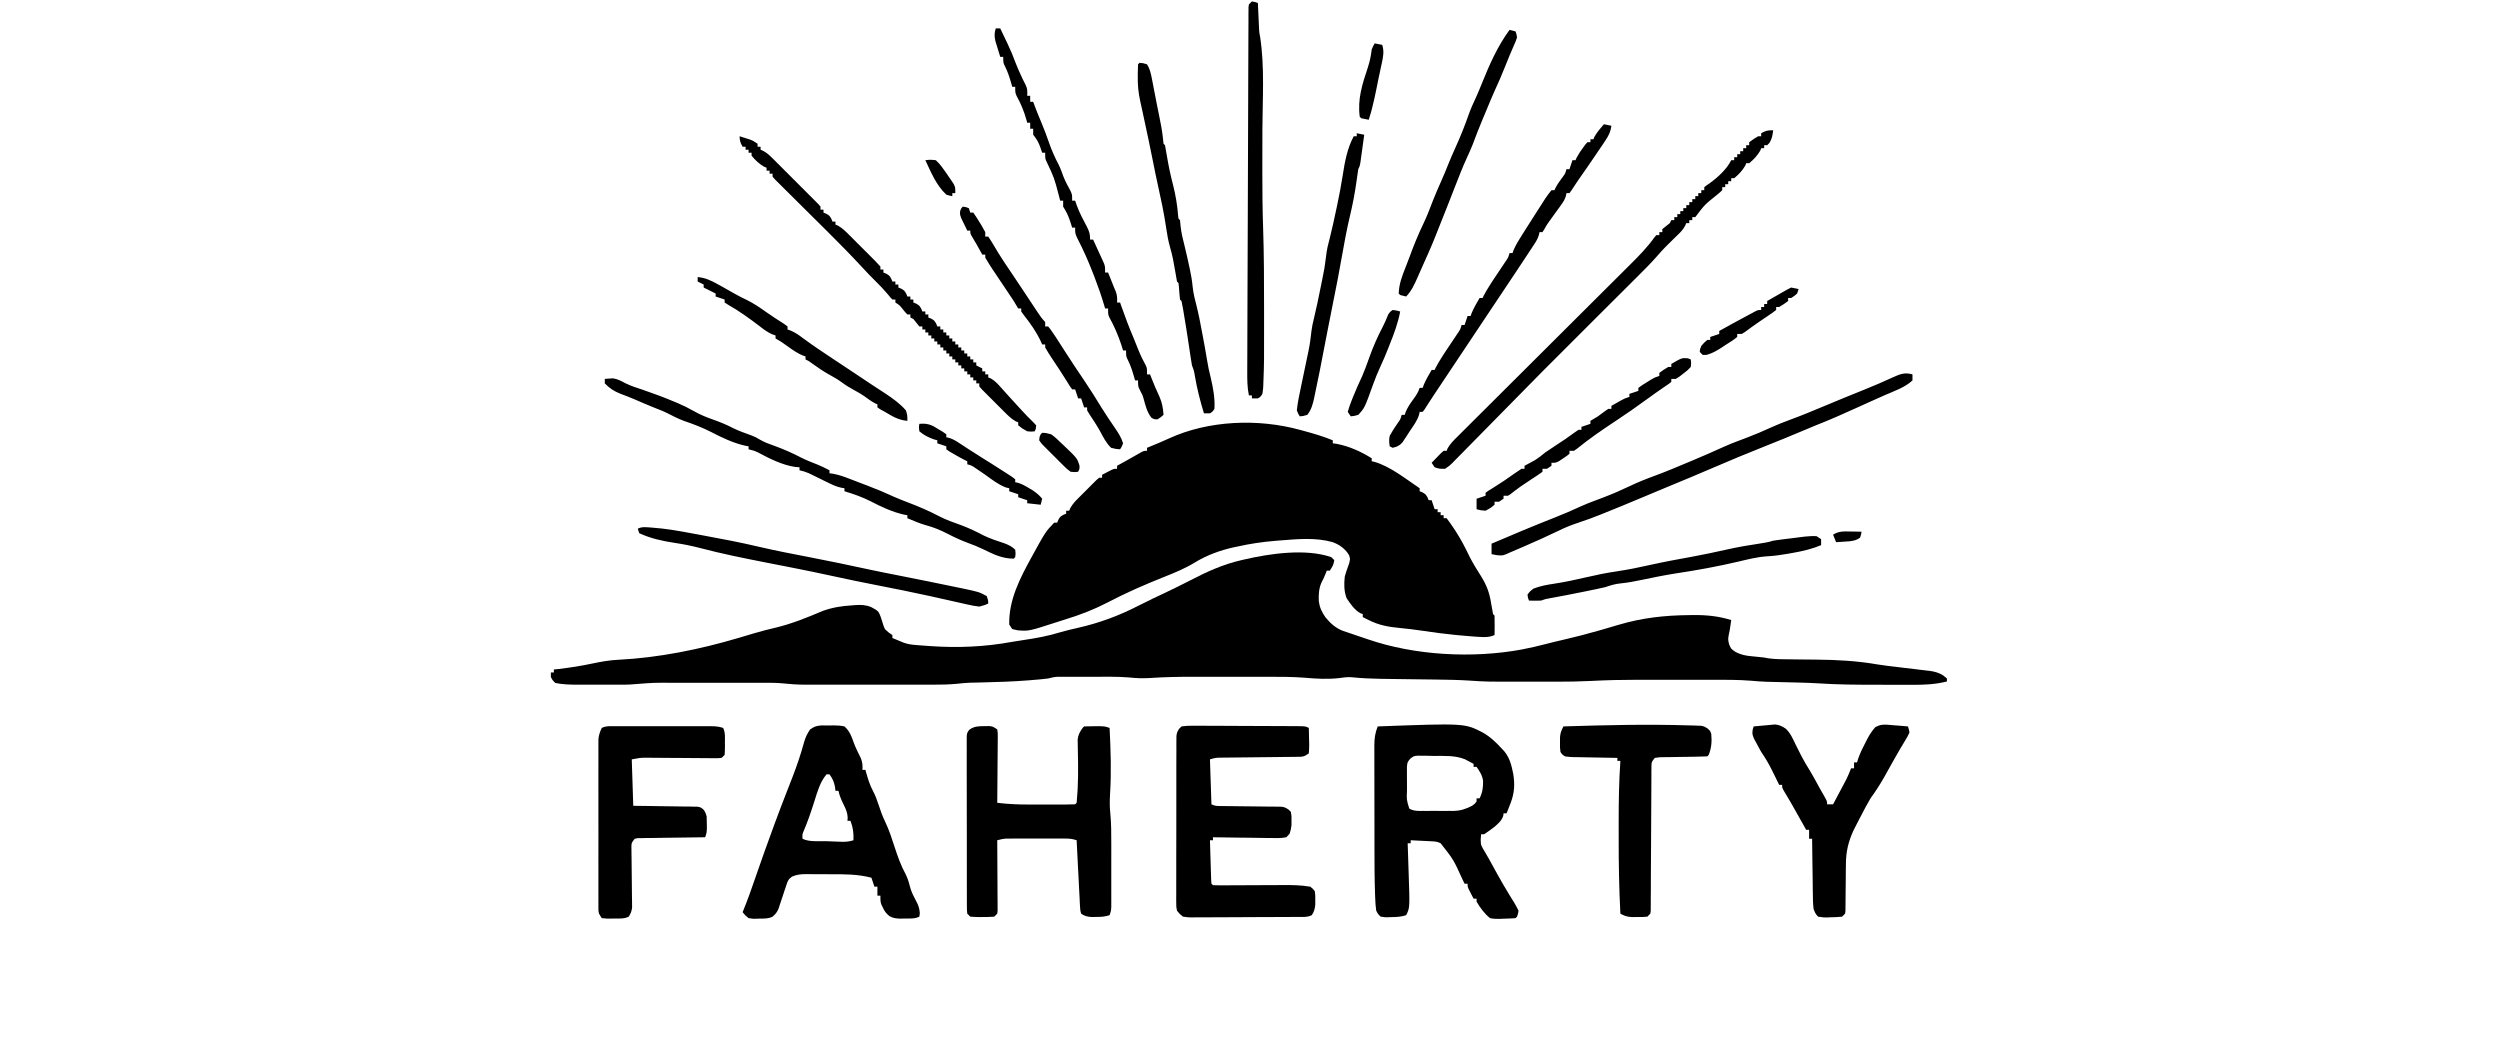 <svg xmlns="http://www.w3.org/2000/svg" xmlns:xlink="http://www.w3.org/1999/xlink" width="1200" zoomAndPan="magnify" viewBox="0 0 900 375" height="500" preserveAspectRatio="xMidYMid meet" version="1.0"><path fill="#000000" d="M 479.262 200.574 L 480.34 201.652 C 480.129 203.277 479.656 204.023 478.723 205.43 L 477.645 205.43 L 477.207 206.543 C 476.566 208.125 476.566 208.125 475.688 209.809 C 474.77 211.977 474.688 214.035 474.762 216.371 C 475.055 218.664 475.809 220.258 477.105 222.145 C 478.895 224.344 480.672 225.984 483.32 227.059 C 484.188 227.363 485.059 227.66 485.934 227.941 L 487.242 228.395 C 488.105 228.695 488.973 228.984 489.844 229.273 C 490.688 229.551 491.527 229.836 492.363 230.125 C 509.344 235.996 530.238 237.082 547.879 233.809 C 550.883 233.211 553.879 232.566 556.836 231.762 C 558.695 231.27 560.562 230.836 562.434 230.402 C 566.863 229.375 571.25 228.262 575.621 227 L 577.039 226.59 C 578.855 226.062 580.668 225.535 582.48 224.992 C 591.109 222.414 599.293 221.512 608.277 221.438 L 609.402 221.422 C 614.227 221.363 618.609 221.781 623.242 223.223 C 622.73 226.871 622.73 226.871 622.332 228.652 C 622.086 230.258 622.086 230.258 622.465 231.918 C 623.152 233.555 623.152 233.555 624.637 234.605 C 626.699 235.75 628.488 236.074 630.789 236.266 L 633.016 236.492 L 635.105 236.707 L 636.473 236.98 C 639.121 237.355 641.742 237.34 644.41 237.359 L 648.066 237.406 C 649.965 237.426 651.867 237.445 653.766 237.461 C 661.273 237.523 668.477 237.91 675.875 239.191 C 678.105 239.555 680.348 239.809 682.59 240.074 L 685.242 240.398 C 686.578 240.559 687.914 240.719 689.25 240.871 C 690.582 241.023 691.91 241.188 693.238 241.355 C 693.836 241.418 693.836 241.418 694.445 241.484 C 696.371 241.734 697.918 242.125 699.551 243.156 L 700.895 244.254 L 700.895 245.332 C 696.574 246.426 692.441 246.562 688.004 246.535 L 685.848 246.535 C 684.344 246.535 682.844 246.531 681.344 246.523 C 679.449 246.512 677.555 246.512 675.66 246.512 C 668.605 246.512 661.57 246.473 654.527 246.004 C 652.195 245.852 649.867 245.781 647.531 245.723 L 646.332 245.691 C 644.738 245.648 643.141 245.613 641.547 245.574 C 640.352 245.547 639.156 245.516 637.961 245.484 L 635.863 245.434 C 634.02 245.375 632.191 245.223 630.355 245.059 C 625.586 244.68 620.824 244.715 616.047 244.723 L 613.039 244.719 C 610.945 244.719 608.852 244.723 606.758 244.723 C 604.105 244.727 601.457 244.727 598.809 244.723 C 596.738 244.719 594.668 244.719 592.598 244.723 C 591.625 244.723 590.648 244.723 589.672 244.719 C 584.047 244.715 578.445 244.844 572.824 245.137 C 568.742 245.348 564.672 245.41 560.582 245.406 C 559.859 245.406 559.137 245.406 558.414 245.406 C 556.922 245.406 555.434 245.406 553.941 245.402 C 552.062 245.402 550.18 245.402 548.301 245.406 C 535.051 245.422 535.051 245.422 528.863 245.004 C 524.934 244.75 521 244.699 517.062 244.641 L 515.977 244.625 C 513 244.586 510.02 244.547 507.043 244.512 C 505.168 244.488 503.293 244.461 501.422 244.438 C 500.027 244.418 498.637 244.398 497.246 244.383 C 493.656 244.332 490.117 244.168 486.543 243.805 C 485.027 243.703 483.617 243.875 482.121 244.113 C 478.039 244.578 473.867 244.359 469.781 243.984 C 465.031 243.613 460.289 243.637 455.527 243.645 L 452.582 243.641 C 450.531 243.641 448.48 243.641 446.434 243.645 C 443.832 243.648 441.234 243.648 438.637 243.645 C 436.609 243.641 434.582 243.641 432.555 243.645 C 431.598 243.645 430.641 243.645 429.684 243.641 C 424.426 243.637 419.203 243.727 413.957 244.086 C 411.312 244.262 408.824 244.141 406.199 243.859 C 401.926 243.535 397.621 243.637 393.34 243.645 C 391.621 243.648 389.906 243.645 388.191 243.641 C 387.098 243.641 386.004 243.641 384.91 243.645 L 383.359 243.641 L 381.918 243.645 L 380.656 243.648 C 379.488 243.715 378.473 243.945 377.344 244.254 C 375.508 244.496 373.66 244.641 371.816 244.793 L 370.125 244.938 C 364.457 245.383 358.785 245.559 353.102 245.688 L 350.992 245.738 L 349.137 245.777 C 347.648 245.852 346.16 245.973 344.68 246.145 C 341.805 246.434 338.965 246.488 336.078 246.48 L 334.445 246.484 C 332.68 246.484 330.914 246.484 329.148 246.484 C 327.91 246.484 326.676 246.484 325.438 246.484 C 322.852 246.484 320.266 246.484 317.68 246.48 C 314.379 246.48 311.074 246.48 307.77 246.484 C 305.219 246.484 302.668 246.484 300.117 246.484 C 298.898 246.484 297.68 246.484 296.461 246.484 C 294.758 246.484 293.051 246.484 291.344 246.48 L 289.84 246.484 C 287.059 246.477 284.348 246.297 281.582 245.996 C 279.52 245.801 277.465 245.797 275.395 245.805 L 274.016 245.801 C 272.531 245.797 271.047 245.797 269.562 245.801 C 268.516 245.801 267.473 245.801 266.43 245.801 C 264.25 245.797 262.074 245.801 259.895 245.801 C 257.113 245.805 254.332 245.805 251.551 245.801 C 249.398 245.797 247.246 245.797 245.094 245.801 C 244.07 245.801 243.043 245.801 242.02 245.801 C 235.297 245.77 235.297 245.77 228.602 246.289 C 226.355 246.523 224.102 246.488 221.848 246.484 L 220.301 246.484 C 219.234 246.484 218.164 246.484 217.094 246.48 C 215.465 246.48 213.836 246.48 212.207 246.484 C 211.164 246.484 210.117 246.484 209.074 246.484 L 207.613 246.488 C 205 246.477 202.496 246.395 199.93 245.871 C 198.887 244.863 198.887 244.863 198.312 243.715 L 198.312 242.098 L 199.391 242.098 L 199.391 241.02 L 200.898 240.859 C 205.137 240.375 209.273 239.715 213.445 238.828 C 216.516 238.184 219.473 237.66 222.613 237.516 C 236.938 236.82 251.984 233.777 265.719 229.695 L 269.094 228.695 C 269.871 228.465 270.652 228.23 271.434 227.996 C 274.016 227.23 276.609 226.57 279.234 225.953 C 285.109 224.547 290.684 222.273 296.238 219.914 C 299.711 218.672 303.074 218.148 306.734 217.934 L 307.984 217.828 C 310.082 217.699 311.727 217.766 313.684 218.578 C 315.328 219.449 315.328 219.449 316.273 220.324 C 316.926 221.566 317.289 222.695 317.688 224.031 C 318.059 225.309 318.059 225.309 318.566 226.461 C 319.93 227.758 319.93 227.758 321.262 228.617 L 321.262 229.695 L 322.441 230.168 C 323.371 230.539 324.301 230.926 325.219 231.328 C 326.723 231.875 327.988 232.066 329.582 232.191 L 331.273 232.332 L 333.059 232.457 L 334.902 232.594 C 344.781 233.289 354.566 232.871 364.324 231.074 C 365.691 230.832 367.051 230.621 368.422 230.422 C 372.988 229.758 377.355 228.953 381.777 227.59 C 383.816 226.996 385.863 226.516 387.934 226.051 C 395.809 224.273 402.84 221.656 410.004 217.969 C 413.27 216.293 416.594 214.742 419.91 213.172 C 422.676 211.855 425.426 210.508 428.148 209.098 C 434.301 205.914 440.137 203.195 446.906 201.652 L 447.973 201.406 C 457.203 199.273 470.059 197.391 479.262 200.574 " fill-opacity="1" fill-rule="nonzero"/><path fill="#000000" d="M 467.938 154.738 L 469.234 155.09 C 472.812 156.066 476.371 157.074 479.801 158.516 L 479.801 159.594 L 481.203 159.785 C 485.676 160.633 489.977 162.57 493.82 164.984 L 493.82 166.062 L 494.734 166.25 C 500.551 167.906 506.082 172.438 511.078 175.77 L 511.078 176.848 L 512.09 177.254 C 513.234 177.926 513.234 177.926 513.91 179.074 L 514.312 180.082 L 515.391 180.082 L 516.469 183.32 L 517.547 183.32 L 517.547 184.398 L 518.629 184.398 L 518.629 185.477 L 519.707 185.477 L 519.707 186.555 L 520.785 186.555 C 521.672 187.715 522.512 188.906 523.312 190.129 L 524.043 191.234 C 525.949 194.176 527.508 197.184 529.02 200.344 C 530.293 202.871 531.773 205.234 533.297 207.621 C 535.195 210.723 536.191 213.367 536.758 216.922 C 536.988 218.309 537.238 219.688 537.5 221.066 L 538.039 221.605 C 538.078 222.785 538.086 223.965 538.074 225.145 L 538.059 227.102 L 538.039 228.617 C 535.621 229.824 532.262 229.223 529.613 229.078 C 528.219 228.973 526.828 228.852 525.434 228.719 L 523.895 228.574 C 519.898 228.188 515.93 227.656 511.961 227.055 C 509.273 226.648 506.578 226.324 503.871 226.07 C 499.875 225.695 496.348 225.078 492.742 223.223 L 491.523 222.617 L 490.586 222.145 L 490.586 221.066 L 489.676 220.73 C 487.465 219.418 486.164 217.395 484.754 215.305 C 483.824 212.703 483.82 210.32 484.113 207.586 C 484.465 206.281 484.895 205.039 485.363 203.77 C 485.781 202.684 485.781 202.684 486.004 201.281 C 485.781 199.879 485.781 199.879 484.586 198.352 C 483.152 196.793 481.805 195.941 479.801 195.184 C 473.684 193.441 467.324 194.055 461.062 194.543 L 459.211 194.688 C 454.48 195.078 449.918 195.75 445.289 196.801 L 444.074 197.047 C 439.148 198.137 434.391 199.902 430.09 202.531 C 426.488 204.727 422.676 206.266 418.766 207.82 C 411.977 210.523 405.344 213.434 398.867 216.82 C 394.012 219.348 389.164 221.242 383.934 222.852 C 382.75 223.219 381.57 223.602 380.395 223.984 C 370.359 227.238 370.359 227.238 366.289 226.898 L 364.402 226.461 L 363.324 224.84 C 363.125 215.934 367.203 208.168 371.348 200.594 C 376.391 191.422 376.391 191.422 379.5 188.172 L 380.578 188.172 L 380.984 187.16 C 381.656 186.016 381.656 186.016 382.805 185.34 L 383.816 184.938 L 383.816 183.859 L 384.895 183.859 L 385.297 182.926 C 386.086 181.496 387.012 180.523 388.164 179.367 L 389.465 178.062 L 390.824 176.715 C 391.5 176.035 391.5 176.035 392.184 175.34 L 393.488 174.043 L 394.68 172.852 L 395.68 171.996 L 396.758 171.996 L 396.758 170.918 C 397.453 170.555 398.148 170.195 398.848 169.84 L 400.023 169.23 C 401.07 168.758 401.07 168.758 402.148 168.758 L 402.148 167.68 C 403.301 167.043 404.453 166.402 405.602 165.766 C 406.527 165.25 407.449 164.73 408.367 164.207 L 409.664 163.469 L 410.859 162.785 C 411.855 162.289 411.855 162.289 412.934 162.289 L 412.934 161.211 C 414.48 160.566 416.031 159.922 417.582 159.281 C 418.684 158.82 419.777 158.336 420.859 157.828 C 435.074 151.301 452.973 150.633 467.938 154.738 M 533.727 263.668 C 536.492 265.238 538.609 267.262 540.734 269.598 C 540.992 269.875 541.25 270.152 541.52 270.434 C 543.543 272.887 544.16 275.574 544.777 278.652 C 545.379 282.465 545.207 285.371 543.863 289 L 543.434 290.09 L 542.793 291.742 L 542.355 292.789 L 541.277 292.789 L 541.176 293.699 C 540.539 295.508 539.469 296.367 538.039 297.641 C 536.809 298.609 535.574 299.473 534.266 300.336 L 533.188 300.336 C 533.043 301.707 532.984 302.762 533.188 304.113 C 533.695 305.254 533.695 305.254 534.387 306.391 L 535.133 307.676 L 535.883 308.965 C 536.305 309.723 536.723 310.48 537.137 311.238 L 538.41 313.547 L 539.098 314.797 C 540.305 316.977 541.543 319.133 542.844 321.262 L 543.605 322.516 C 544.086 323.309 544.578 324.098 545.07 324.883 C 545.652 325.84 546.168 326.836 546.668 327.84 C 546.492 329 546.492 329 546.129 329.996 L 545.59 330.535 C 544.098 330.648 542.633 330.711 541.141 330.738 L 539.891 330.797 C 538.68 330.816 537.609 330.785 536.422 330.535 C 534.336 328.863 532.941 326.891 531.57 324.602 L 531.57 323.523 L 530.492 323.523 C 530.129 322.828 529.77 322.133 529.41 321.434 L 528.805 320.258 C 528.332 319.211 528.332 319.211 528.332 318.133 L 527.254 318.133 L 526.406 316.395 C 523.27 309.465 523.27 309.465 518.629 303.57 C 517.422 302.969 516.66 302.93 515.32 302.863 L 514.004 302.793 L 512.629 302.73 L 511.238 302.66 C 510.105 302.602 508.977 302.547 507.844 302.492 L 507.844 303.57 L 506.762 303.57 L 506.82 305.27 C 506.891 307.367 506.961 309.469 507.023 311.57 C 507.051 312.477 507.082 313.379 507.113 314.285 C 507.543 326.82 507.543 326.82 506.223 329.457 C 504.352 330.082 502.805 330.125 500.832 330.164 L 498.809 330.227 L 497.059 329.996 C 496.16 329.184 496.16 329.184 495.438 327.84 C 495.234 326.352 495.113 324.859 495.074 323.359 L 495.02 321.996 C 494.82 316.383 494.812 310.762 494.809 305.145 L 494.805 301.66 C 494.801 299.246 494.801 296.832 494.801 294.418 C 494.801 291.332 494.793 288.242 494.785 285.152 C 494.777 282.762 494.777 280.371 494.777 277.98 C 494.777 276.84 494.773 275.703 494.77 274.562 C 494.766 272.977 494.766 271.391 494.77 269.801 C 494.766 269.336 494.762 268.871 494.762 268.391 C 494.773 265.879 495.016 263.871 495.977 261.512 C 527.242 260.355 527.242 260.355 533.727 263.668 M 507.66 273.164 C 506.645 274.422 506.645 274.422 506.492 276.109 L 506.496 278.027 L 506.496 280.121 L 506.512 281.207 C 506.527 282.305 506.523 283.398 506.516 284.496 C 506.359 287.922 506.359 287.922 507.344 291.105 C 508.617 291.848 509.723 291.91 511.18 291.934 L 512.301 291.922 L 513.461 291.93 C 514.273 291.93 515.086 291.926 515.898 291.918 C 517.133 291.91 518.363 291.918 519.598 291.93 C 520.391 291.93 521.18 291.926 521.973 291.922 L 523.078 291.934 C 525.773 291.895 527.582 291.281 529.949 290.09 C 530.988 289.328 530.988 289.328 531.57 288.473 L 531.57 287.395 L 532.648 287.395 C 533.734 285.289 533.945 283.41 533.906 281.082 C 533.613 279.066 532.707 277.742 531.57 276.07 L 530.492 276.07 L 530.492 274.992 C 529.84 274.637 529.191 274.289 528.535 273.949 L 527.438 273.359 C 523.816 271.852 519.711 272.16 515.863 272.129 L 513.938 272.078 L 512.086 272.066 L 510.402 272.043 C 508.875 272.195 508.875 272.195 507.66 273.164 M 425.336 261.512 C 426.832 261.301 428.117 261.23 429.613 261.258 L 430.93 261.254 C 432.371 261.254 433.809 261.266 435.246 261.281 C 436.246 261.285 437.246 261.285 438.242 261.285 C 440.336 261.289 442.43 261.301 444.523 261.32 C 447.207 261.34 449.895 261.348 452.582 261.355 C 455.141 261.359 457.699 261.371 460.254 261.383 L 461.742 261.387 C 463.125 261.395 464.508 261.402 465.891 261.414 L 467.137 261.418 C 469.969 261.449 469.969 261.449 471.172 262.051 C 471.215 263.555 471.25 265.059 471.273 266.566 L 471.316 267.863 C 471.328 268.984 471.258 270.102 471.172 271.219 C 469.555 272.297 469.555 272.297 468.168 272.441 L 466.484 272.461 L 464.578 272.484 L 462.512 272.5 L 459.312 272.543 C 457.812 272.559 456.316 272.574 454.82 272.59 C 452.203 272.613 449.59 272.641 446.973 272.676 C 445.578 272.695 444.188 272.707 442.793 272.719 L 440.879 272.742 L 439.195 272.758 C 437.605 272.797 437.605 272.797 435.582 273.375 L 436.121 289.551 C 437.398 290.191 438.188 290.164 439.613 290.176 L 441.133 290.191 L 442.773 290.203 L 446.199 290.25 C 448.004 290.273 449.809 290.293 451.613 290.309 C 453.352 290.324 455.09 290.348 456.828 290.375 L 458.465 290.379 L 459.992 290.406 L 461.332 290.418 C 462.547 290.629 462.547 290.629 463.766 291.359 L 464.703 292.246 C 464.969 293.727 464.969 293.727 464.938 295.418 L 464.938 297.098 C 464.703 298.719 464.703 298.719 464.25 300.152 L 463.086 301.414 C 461.109 301.812 459.152 301.727 457.145 301.68 L 455.375 301.668 C 453.508 301.652 451.641 301.617 449.773 301.582 C 448.508 301.57 447.242 301.559 445.973 301.547 C 442.871 301.516 439.766 301.473 436.66 301.414 L 436.66 302.492 L 435.582 302.492 C 435.645 304.711 435.715 306.93 435.781 309.145 C 435.805 309.898 435.828 310.656 435.852 311.41 C 435.883 312.492 435.914 313.574 435.953 314.66 L 436.012 316.637 L 436.121 318.133 L 436.66 318.672 C 437.578 318.719 438.5 318.73 439.418 318.723 L 441.203 318.719 L 443.148 318.707 L 445.145 318.699 C 447.969 318.691 450.793 318.676 453.621 318.66 C 455.68 318.652 457.738 318.645 459.797 318.637 L 461.719 318.625 C 465.09 318.613 468.387 318.621 471.711 319.211 C 472.641 319.949 472.641 319.949 473.328 320.828 C 473.527 322.324 473.527 322.324 473.5 324.031 L 473.492 325.73 C 473.332 327.266 473.094 328.172 472.25 329.457 C 470.566 330.297 468.777 330.086 466.926 330.09 L 465.598 330.102 C 464.145 330.113 462.688 330.117 461.234 330.125 L 459.73 330.129 C 457.105 330.141 454.48 330.148 451.855 330.156 C 449.145 330.16 446.43 330.18 443.715 330.199 C 441.629 330.215 439.547 330.219 437.461 330.223 C 436.461 330.223 435.461 330.23 434.461 330.238 C 433.059 330.254 431.66 330.254 430.262 330.25 L 429.008 330.27 C 427.848 330.258 427.848 330.258 425.875 329.996 C 424.691 329.066 424.691 329.066 423.719 327.84 C 423.449 326.578 423.449 326.578 423.449 325.156 L 423.434 323.523 L 423.449 321.738 L 423.441 319.852 C 423.434 317.789 423.441 315.727 423.453 313.668 C 423.453 312.234 423.449 310.805 423.449 309.375 C 423.449 306.375 423.453 303.375 423.469 300.379 C 423.48 296.91 423.484 293.445 423.477 289.98 C 423.473 286.645 423.473 283.309 423.48 279.973 C 423.484 278.551 423.484 277.133 423.48 275.715 C 423.48 273.73 423.488 271.75 423.5 269.77 L 423.492 267.984 L 423.508 266.348 L 423.516 264.93 C 423.719 263.668 423.719 263.668 424.422 262.438 Z M 295.766 261.152 C 296.727 261.145 297.688 261.152 298.648 261.172 L 300.113 261.141 C 301.469 261.152 302.684 261.211 304.004 261.512 C 305.84 263.188 306.52 264.934 307.316 267.273 C 308.055 269.258 309.012 271.141 309.945 273.043 C 310.5 274.52 310.582 275.586 310.477 277.148 L 311.555 277.148 L 311.832 278.176 C 312.469 280.43 313.113 282.562 314.219 284.633 C 315.145 286.371 315.773 288.109 316.375 289.988 C 317.043 292.074 317.777 294.023 318.734 295.988 C 320.113 298.898 321.082 301.895 322.07 304.953 C 323.184 308.406 324.344 311.645 326.09 314.836 C 326.914 316.496 327.344 318.227 327.828 320.012 C 328.316 321.508 328.98 322.809 329.723 324.199 C 330.613 325.891 330.969 326.766 331.137 328.715 L 330.969 329.996 C 329.355 330.801 327.711 330.656 325.945 330.668 L 323.797 330.711 C 321.801 330.535 321.801 330.535 320.27 329.852 C 319.062 328.883 318.508 328.188 317.859 326.793 L 317.324 325.699 C 316.949 324.602 316.949 324.602 316.949 322.445 L 315.867 322.445 L 315.867 319.211 L 314.789 319.211 L 313.711 315.977 C 308.777 314.676 303.914 314.715 298.844 314.727 C 297.359 314.727 295.875 314.715 294.391 314.703 C 293.441 314.699 292.492 314.699 291.543 314.699 L 290.207 314.688 C 288.297 314.699 286.953 314.812 285.172 315.551 C 283.992 316.453 283.992 316.453 283.379 317.762 L 282.902 319.211 L 282.363 320.793 L 281.828 322.445 C 281.473 323.527 281.109 324.605 280.746 325.68 L 280.277 327.133 C 279.719 328.426 279.199 329.102 278.121 329.996 C 276.539 330.789 275.098 330.668 273.336 330.703 L 271.316 330.766 L 269.492 330.535 C 268.176 329.445 268.176 329.445 267.336 328.379 L 267.727 327.43 C 269.211 323.789 270.516 320.102 271.785 316.379 C 274.004 309.926 276.297 303.5 278.66 297.102 L 279.074 295.98 C 280.41 292.367 281.777 288.77 283.18 285.184 L 284.594 281.562 L 285.301 279.746 C 286.871 275.676 288.277 271.586 289.41 267.375 C 289.945 265.52 290.52 264.215 291.625 262.605 C 293.258 261.484 293.863 261.305 295.766 261.152 M 297.535 278.766 C 295.199 281.59 294.305 284.887 293.219 288.34 C 292.043 292.035 290.828 295.664 289.301 299.23 C 288.816 300.395 288.816 300.395 288.906 301.953 C 291.371 303.188 294.754 302.738 297.469 302.832 L 299.578 302.914 L 301.609 302.988 L 303.469 303.055 C 304.855 303.035 305.93 302.906 307.242 302.492 C 307.344 299.891 307.109 297.914 306.164 295.484 L 305.082 295.484 L 305.164 294.324 C 305.07 292.523 304.562 291.398 303.77 289.789 C 302.945 288.094 302.227 286.547 301.848 284.699 L 300.77 284.699 L 300.602 283.25 C 300.223 281.418 299.715 280.266 298.613 278.766 Z M 354.426 261.41 L 355.992 261.387 C 357.391 261.512 357.391 261.512 359.008 262.59 C 359.203 263.723 359.203 263.723 359.191 265.137 L 359.191 266.738 L 359.168 268.473 L 359.16 270.246 C 359.152 272.121 359.133 273.996 359.109 275.867 C 359.102 277.137 359.094 278.406 359.086 279.672 C 359.07 282.785 359.043 285.898 359.008 289.012 C 362.613 289.434 366.234 289.637 369.863 289.625 L 371.359 289.625 C 372.391 289.625 373.422 289.625 374.457 289.621 C 376.043 289.617 377.629 289.621 379.215 289.625 C 380.223 289.625 381.227 289.625 382.23 289.625 L 383.676 289.625 C 384.801 289.621 385.926 289.59 387.051 289.551 L 387.59 289.012 C 387.727 287.684 387.82 286.371 387.895 285.035 L 387.965 283.77 C 388.102 281.016 388.133 278.273 388.105 275.516 L 388.086 273.547 C 388.07 272.254 388.047 270.961 388.012 269.668 L 387.988 267.852 L 387.953 266.234 C 388.16 264.48 388.738 263.484 389.746 262.051 L 390.285 261.512 C 391.52 261.457 392.758 261.441 393.992 261.441 L 396.043 261.438 C 397.836 261.512 397.836 261.512 399.453 262.051 C 399.844 269.965 400.129 277.816 399.625 285.734 C 399.484 288.117 399.445 290.391 399.711 292.77 C 400.059 296.352 400.07 299.91 400.062 303.504 L 400.066 305.609 C 400.066 307.062 400.066 308.52 400.062 309.977 C 400.059 311.84 400.062 313.703 400.062 315.57 C 400.066 317.355 400.066 319.141 400.062 320.93 L 400.066 322.957 L 400.062 324.828 L 400.059 326.477 C 399.992 327.84 399.992 327.84 399.453 329.457 C 397.73 330.031 396.441 330.086 394.633 330.098 L 392.934 330.121 C 391.324 329.992 390.527 329.824 389.207 328.918 C 388.887 327.785 388.887 327.785 388.812 326.367 L 388.715 324.766 L 388.641 323.031 C 388.609 322.445 388.578 321.863 388.543 321.258 C 388.441 319.387 388.352 317.512 388.262 315.637 C 388.195 314.371 388.129 313.102 388.059 311.832 C 387.891 308.719 387.734 305.605 387.59 302.492 C 386.062 301.984 385.125 301.887 383.543 301.883 L 382.062 301.879 L 380.465 301.883 L 378.816 301.883 C 377.668 301.883 376.52 301.883 375.371 301.883 C 373.609 301.887 371.852 301.883 370.094 301.879 C 368.977 301.879 367.863 301.883 366.746 301.883 L 365.152 301.879 L 363.664 301.887 L 362.355 301.887 C 361.176 301.953 360.145 302.168 359.008 302.492 L 359.016 303.488 C 359.039 306.902 359.059 310.312 359.066 313.723 C 359.074 314.996 359.082 316.273 359.09 317.547 C 359.102 319.375 359.109 321.203 359.113 323.031 L 359.133 324.766 L 359.133 326.367 L 359.141 327.785 L 359.008 328.918 L 357.93 329.996 C 356.469 330.102 355.078 330.145 353.617 330.129 L 352.41 330.145 C 351.375 330.141 350.336 330.07 349.301 329.996 L 348.223 328.918 C 348.086 327.77 348.086 327.77 348.082 326.32 L 348.07 324.66 L 348.074 322.832 L 348.066 320.91 C 348.062 319.168 348.059 317.426 348.062 315.684 C 348.062 314.234 348.059 312.781 348.059 311.328 C 348.051 307.902 348.051 304.473 348.055 301.047 C 348.059 297.508 348.051 293.973 348.039 290.434 C 348.031 287.398 348.027 284.363 348.027 281.332 C 348.027 279.516 348.027 277.703 348.02 275.891 C 348.012 273.867 348.016 271.848 348.023 269.824 L 348.012 267.996 L 348.023 266.332 L 348.023 264.883 C 348.223 263.668 348.223 263.668 348.945 262.727 C 350.676 261.422 352.332 261.426 354.426 261.41 M 221.586 261.441 L 222.789 261.438 C 224.105 261.438 225.422 261.438 226.738 261.438 L 229.48 261.438 C 231.395 261.438 233.312 261.438 235.227 261.441 C 237.684 261.441 240.145 261.441 242.602 261.438 C 244.488 261.438 246.375 261.438 248.262 261.438 C 249.168 261.438 250.074 261.438 250.98 261.438 C 252.246 261.438 253.512 261.438 254.781 261.441 L 255.918 261.438 C 257.543 261.445 258.773 261.531 260.328 262.051 C 261.18 263.754 260.965 265.574 260.965 267.441 L 260.988 268.648 C 260.988 269.684 260.93 270.723 260.867 271.758 L 259.785 272.836 C 258.574 272.961 258.574 272.961 257.043 272.949 L 255.309 272.941 L 253.426 272.922 L 251.496 272.914 C 249.449 272.902 247.406 272.887 245.363 272.867 C 243.324 272.852 241.289 272.84 239.254 272.832 C 237.984 272.824 236.715 272.812 235.445 272.801 L 233.691 272.789 L 232.156 272.777 C 230.367 272.816 230.367 272.816 227.434 273.375 L 227.973 290.09 L 233.223 290.152 C 234.898 290.176 236.574 290.203 238.25 290.234 C 239.414 290.25 240.582 290.266 241.746 290.277 C 243.422 290.297 245.098 290.324 246.77 290.355 L 248.355 290.363 L 249.828 290.398 L 251.121 290.414 C 252.238 290.629 252.238 290.629 253.164 291.352 C 253.855 292.246 253.855 292.246 254.395 293.867 C 254.445 294.852 254.465 295.844 254.461 296.832 L 254.465 298.398 C 254.395 299.797 254.395 299.797 253.855 301.414 L 252.902 301.426 C 249.629 301.461 246.359 301.504 243.086 301.555 C 241.863 301.574 240.641 301.59 239.422 301.602 C 237.668 301.621 235.914 301.648 234.16 301.68 L 232.496 301.688 L 230.961 301.723 L 229.602 301.738 L 228.512 301.953 C 227.363 303.402 227.363 303.402 227.309 304.672 C 227.316 305.094 227.32 305.516 227.328 305.949 L 227.336 307.398 L 227.363 308.961 L 227.379 310.57 C 227.395 312.848 227.426 315.121 227.453 317.398 C 227.473 319.059 227.488 320.715 227.5 322.375 L 227.527 323.938 L 227.539 325.391 L 227.555 326.668 C 227.414 328.008 227.066 328.859 226.352 329.996 C 224.648 330.848 222.832 330.656 220.961 330.668 L 219.758 330.703 C 218.602 330.711 218.602 330.711 216.648 330.535 C 215.57 328.918 215.57 328.918 215.434 327.723 L 215.43 326.305 L 215.422 324.672 L 215.43 322.887 L 215.422 321 C 215.418 318.941 215.422 316.879 215.426 314.816 L 215.422 310.527 C 215.422 307.527 215.422 304.527 215.43 301.527 C 215.434 298.059 215.434 294.594 215.426 291.129 C 215.422 288.152 215.422 285.176 215.422 282.199 C 215.426 280.422 215.426 278.645 215.422 276.867 C 215.418 274.883 215.422 272.898 215.43 270.918 L 215.422 269.137 L 215.43 267.496 L 215.434 266.074 C 215.586 264.559 215.973 263.414 216.648 262.051 C 218.234 261.254 219.844 261.438 221.586 261.441 M 639.047 260.805 C 640.617 260.984 641.605 261.453 642.895 262.348 C 644.578 263.914 645.441 266.008 646.43 268.051 C 646.898 268.977 647.367 269.906 647.836 270.832 L 648.508 272.172 C 649.457 274.023 650.531 275.781 651.625 277.547 C 652.766 279.434 653.801 281.379 654.848 283.32 C 655.504 284.523 656.18 285.711 656.879 286.891 C 657.754 288.473 657.754 288.473 657.754 289.551 L 659.91 289.551 C 660.789 287.902 661.664 286.25 662.539 284.598 L 663.293 283.184 L 664.02 281.812 L 664.684 280.551 C 665.324 279.262 665.863 277.953 666.383 276.609 L 667.461 276.609 L 667.461 274.453 L 668.539 274.453 L 668.949 273.094 C 669.699 270.988 670.629 269.074 671.672 267.105 L 672.215 266.035 C 673.047 264.453 673.914 263.148 675.09 261.793 C 676.703 260.93 677.352 260.852 679.133 260.879 C 680.062 260.941 680.992 261.02 681.918 261.105 L 683.363 261.215 C 684.535 261.301 685.703 261.406 686.871 261.512 C 687.184 262.5 687.184 262.5 687.414 263.668 C 686.77 265.094 686.77 265.094 685.727 266.801 C 685.328 267.469 684.93 268.137 684.531 268.805 L 683.852 269.941 C 682.992 271.395 682.168 272.863 681.344 274.34 L 680.418 275.996 C 679.812 277.082 679.203 278.172 678.602 279.262 C 677.004 282.105 675.316 284.762 673.391 287.395 C 672.234 289.328 671.199 291.324 670.156 293.328 L 669.168 295.215 C 668.836 295.867 668.5 296.516 668.168 297.168 L 667.25 298.957 C 665.363 303.121 664.527 306.664 664.527 311.238 L 664.504 312.77 C 664.48 314.367 664.469 315.961 664.461 317.559 C 664.449 319.168 664.434 320.781 664.41 322.391 C 664.398 323.387 664.391 324.387 664.387 325.383 L 664.371 326.742 L 664.363 327.941 L 664.223 328.918 L 663.145 329.996 C 661.723 330.145 660.297 330.223 658.867 330.23 C 658.473 330.25 658.078 330.266 657.676 330.285 C 656.527 330.297 656.527 330.297 654.52 329.996 C 653.602 328.992 653.602 328.992 652.898 327.301 C 652.652 325.363 652.637 323.441 652.625 321.492 L 652.594 319.797 C 652.566 318.02 652.547 316.238 652.531 314.457 C 652.512 313.25 652.492 312.039 652.473 310.832 C 652.43 307.871 652.391 304.914 652.359 301.953 L 651.281 301.953 L 651.281 298.719 L 650.203 298.719 L 649.766 297.922 C 648.293 295.254 646.793 292.602 645.285 289.957 L 644.734 288.992 C 643.926 287.582 643.113 286.188 642.254 284.809 C 641.574 283.621 641.574 283.621 641.574 282.543 L 640.496 282.543 L 639.629 280.766 L 638.477 278.43 L 637.906 277.266 C 636.758 274.945 635.484 272.824 634.027 270.68 C 633.41 269.602 632.812 268.512 632.242 267.41 L 631.371 265.773 C 630.789 264.207 630.789 264.207 630.969 262.66 L 631.332 261.512 C 633.902 261.254 636.477 261.047 639.047 260.805 M 608.043 261.141 L 609.648 261.176 L 611.117 261.234 L 612.383 261.277 C 613.535 261.512 613.535 261.512 614.742 262.27 C 615.691 263.129 615.691 263.129 616.059 264.215 C 616.305 267.023 616.145 269.109 615.152 271.758 L 614.613 272.297 C 613.23 272.363 611.855 272.395 610.469 272.41 L 607.91 272.457 C 606.559 272.477 605.207 272.496 603.855 272.512 C 602.555 272.527 601.254 272.551 599.953 272.578 L 598.727 272.582 C 597.465 272.594 597.465 272.594 595.738 272.836 C 594.605 274.277 594.605 274.277 594.523 275.5 L 594.52 276.707 L 594.504 278.098 L 594.508 279.621 L 594.496 281.223 C 594.488 282.375 594.484 283.527 594.48 284.676 C 594.477 286.496 594.465 288.316 594.453 290.137 C 594.422 294.652 594.402 299.172 594.383 303.691 C 594.367 307.508 594.344 311.324 594.316 315.145 C 594.309 316.938 594.305 318.734 594.301 320.531 L 594.277 323.82 L 594.277 325.344 L 594.266 326.73 L 594.262 327.938 L 594.121 328.918 L 593.043 329.996 C 591.363 330.141 591.363 330.141 589.336 330.129 L 587.316 330.141 C 585.594 330.004 584.805 329.723 583.336 328.918 C 582.871 319.93 582.711 310.965 582.727 301.969 C 582.73 299.891 582.727 297.812 582.723 295.738 C 582.723 288.445 582.84 281.191 583.336 273.914 L 582.258 273.914 L 582.258 272.836 L 580.551 272.812 C 578.461 272.781 576.371 272.738 574.285 272.695 C 573.379 272.676 572.477 272.66 571.57 272.648 C 570.27 272.629 568.973 272.602 567.672 272.57 L 566.445 272.562 C 565.301 272.527 565.301 272.527 563.383 272.297 C 562.32 271.57 562.32 271.57 561.766 270.68 C 561.57 269.062 561.57 269.062 561.598 267.207 L 561.605 265.355 C 561.762 263.734 562.086 262.91 562.844 261.512 C 577.91 261.027 592.969 260.672 608.043 261.141 M 638.34 46.891 C 638.141 48.629 637.938 49.895 637.027 51.406 L 636.184 52.281 L 635.105 52.281 L 635.105 53.359 L 634.027 53.359 L 633.688 54.238 C 632.66 56.012 631.305 57.457 629.711 58.754 L 628.633 58.754 L 628.297 59.629 C 627.27 61.406 625.91 62.848 624.32 64.145 L 623.242 64.145 L 623.242 65.223 L 622.164 65.223 L 622.164 66.301 L 621.086 66.301 L 621.086 67.379 L 620.008 67.379 L 620.008 68.461 C 619.234 69.219 619.234 69.219 618.152 70.109 C 613.68 73.684 613.68 73.684 610.301 78.164 L 609.223 78.164 L 609.223 79.246 L 608.141 79.246 L 608.141 80.324 L 607.062 80.324 L 606.625 81.293 C 605.98 82.492 605.336 83.246 604.359 84.191 L 603.391 85.141 L 602.379 86.121 C 600.418 88.023 598.496 89.93 596.723 92.012 C 594.555 94.5 592.246 96.828 589.906 99.152 L 588.562 100.492 C 587.16 101.895 585.754 103.293 584.348 104.691 L 581.508 107.523 C 579.77 109.254 578.035 110.984 576.297 112.715 C 574.688 114.32 573.078 115.926 571.473 117.531 L 569.875 119.133 L 569.016 119.988 C 556.914 132.09 556.914 132.09 555.676 133.324 C 554.059 134.945 552.453 136.582 550.852 138.219 C 547.543 141.598 544.227 144.965 540.902 148.324 C 538.895 150.355 536.891 152.391 534.895 154.434 C 532.961 156.414 531.02 158.387 529.066 160.348 C 528.324 161.098 527.586 161.852 526.852 162.609 C 525.828 163.664 524.789 164.707 523.75 165.746 L 522.84 166.699 C 521.969 167.555 521.969 167.555 520.246 168.758 C 518.207 168.781 518.207 168.781 516.469 168.219 L 515.391 166.602 C 516.086 165.883 516.781 165.16 517.48 164.445 L 518.656 163.23 L 519.707 162.289 L 520.785 162.289 L 521.148 161.391 C 522.078 159.754 523.32 158.535 524.648 157.223 L 525.516 156.355 C 526.48 155.395 527.445 154.434 528.41 153.48 L 530.48 151.414 C 531.965 149.93 533.453 148.449 534.945 146.969 C 537.301 144.625 539.656 142.281 542.008 139.93 C 547.43 134.523 552.859 129.113 558.289 123.711 C 563.258 118.766 568.227 113.816 573.188 108.863 C 575.523 106.531 577.863 104.203 580.203 101.879 C 581.664 100.426 583.125 98.973 584.582 97.516 C 585.254 96.844 585.926 96.176 586.602 95.504 C 589.824 92.312 592.949 89.16 595.59 85.453 L 596.277 84.637 L 597.359 84.637 L 597.359 83.559 L 598.438 83.559 L 598.438 82.48 C 599.324 81.75 600.227 81.031 601.133 80.324 L 601.672 79.246 L 602.75 79.246 L 602.75 78.164 L 603.828 78.164 L 603.828 77.086 L 604.906 77.086 L 604.906 76.008 L 605.984 76.008 L 605.984 74.93 L 607.062 74.93 L 607.062 73.852 L 608.141 73.852 L 608.141 72.773 L 609.223 72.773 L 609.223 71.695 L 610.301 71.695 L 610.301 70.617 L 611.379 70.617 L 611.379 69.539 L 612.457 69.539 L 612.457 68.461 L 613.535 68.461 L 613.535 67.379 C 614.309 66.758 614.309 66.758 615.391 66.031 C 618.363 63.887 621.582 60.992 623.242 57.676 L 624.32 57.676 L 624.32 56.598 L 625.398 56.598 L 625.398 55.516 L 626.477 55.516 L 626.477 54.438 L 627.555 54.438 L 627.555 53.359 L 628.633 53.359 L 628.633 52.281 L 629.711 52.281 L 629.711 51.203 C 631.262 50.059 631.262 50.059 632.949 49.047 L 634.027 49.047 L 634.027 47.969 C 635.691 47.016 636.309 46.891 638.34 46.891 M 688.492 134.785 L 688.492 136.945 C 685.82 139.496 681.68 140.863 678.348 142.336 L 676.84 143.012 C 675.836 143.461 674.832 143.91 673.828 144.355 C 672.297 145.039 670.77 145.734 669.242 146.43 C 666.848 147.52 664.445 148.594 662.035 149.648 L 660.906 150.145 C 658.582 151.156 656.238 152.125 653.875 153.051 C 652.297 153.691 650.723 154.348 649.16 155.02 C 644.586 156.965 639.984 158.832 635.363 160.664 C 629.035 163.176 622.746 165.781 616.496 168.484 C 611.258 170.746 605.992 172.938 600.719 175.109 C 597.117 176.59 593.527 178.094 589.941 179.613 C 585.969 181.293 581.98 182.922 577.977 184.531 L 576.312 185.207 C 573.598 186.297 570.879 187.309 568.094 188.211 C 565.586 189.027 563.148 190.027 560.789 191.207 C 556.977 193.051 553.117 194.781 549.23 196.465 L 547.613 197.164 C 546.223 197.766 544.828 198.367 543.434 198.957 L 542.047 199.582 C 540.734 200.035 540.734 200.035 538.68 199.836 L 536.961 199.496 L 536.961 195.723 C 544.559 192.473 552.168 189.273 559.859 186.25 C 562.965 185.02 566.039 183.703 569.07 182.301 C 570.672 181.578 572.289 180.934 573.934 180.32 L 575.727 179.641 L 577.406 179.004 C 580.551 177.809 583.602 176.477 586.641 175.027 C 589.605 173.621 592.59 172.406 595.676 171.293 C 599.852 169.754 603.941 168.02 608.043 166.301 L 609.133 165.844 C 613.086 164.184 617.012 162.484 620.91 160.695 C 622.484 159.988 624.082 159.355 625.703 158.75 L 627.484 158.074 L 629.172 157.434 C 631.934 156.371 634.648 155.25 637.328 153.996 C 639.641 152.934 641.984 152.008 644.375 151.133 C 648.59 149.586 652.727 147.871 656.863 146.129 C 661.754 144.078 666.664 142.074 671.586 140.094 C 674.867 138.766 678.109 137.379 681.324 135.891 C 683.934 134.699 685.676 133.957 688.492 134.785 M 450.68 0.516 C 451.828 0.715 451.828 0.715 452.84 1.055 L 452.879 1.992 C 452.945 3.41 453.008 4.824 453.074 6.242 L 453.141 7.719 L 453.207 9.164 L 453.266 10.48 C 453.355 11.855 453.355 11.855 453.641 13.27 C 455.309 24.102 454.508 35.605 454.465 46.543 C 454.449 51.316 454.441 56.09 454.438 60.859 L 454.438 62.27 C 454.438 68.918 454.5 75.562 454.727 82.211 C 455.051 91.887 455.059 101.566 455.062 111.246 C 455.062 112.523 455.066 113.797 455.066 115.074 C 455.09 130.461 455.09 130.461 454.824 137.457 L 454.785 138.762 C 454.73 139.93 454.73 139.93 454.457 141.797 C 453.758 142.879 453.758 142.879 452.84 143.414 L 450.68 143.414 L 450.68 142.336 L 449.602 142.336 C 448.98 139.375 448.996 136.508 449.012 133.5 L 449.016 131.789 C 449.02 129.902 449.027 128.016 449.035 126.129 L 449.047 122.066 C 449.055 118.773 449.066 115.48 449.078 112.188 C 449.09 109.512 449.098 106.836 449.105 104.16 C 449.133 96.574 449.16 88.988 449.188 81.406 L 449.195 80.164 L 449.199 78.926 C 449.227 72.285 449.246 65.645 449.266 59.008 C 449.285 52.188 449.309 45.371 449.336 38.559 C 449.352 34.73 449.363 30.902 449.371 27.074 C 449.383 23.477 449.395 19.883 449.414 16.285 C 449.418 14.965 449.422 13.641 449.426 12.316 C 449.43 10.52 449.438 8.719 449.449 6.922 L 449.445 5.316 L 449.461 3.863 L 449.465 2.605 L 449.602 1.594 Z M 577.406 44.73 L 580.102 45.273 C 579.797 47.543 579.035 48.984 577.754 50.871 L 576.633 52.543 L 575.449 54.27 L 574.309 55.969 C 572.219 59.055 570.098 62.121 567.949 65.164 C 567.25 66.18 566.57 67.211 565.914 68.258 L 565.004 69.539 L 563.926 69.539 L 563.742 70.484 C 563.344 71.828 562.797 72.684 561.973 73.816 L 561.117 75.012 L 560.215 76.246 C 559.633 77.051 559.051 77.859 558.469 78.668 L 557.641 79.816 C 556.84 80.938 556.84 80.938 555.965 82.5 L 555.297 83.559 L 554.219 83.559 L 554.035 84.492 C 553.637 85.859 553.066 86.812 552.281 88 L 551.414 89.328 L 550.477 90.738 L 549.52 92.195 C 548.57 93.633 547.621 95.066 546.668 96.5 L 545.879 97.691 C 544.551 99.695 543.215 101.695 541.879 103.691 C 540.934 105.102 539.992 106.512 539.051 107.926 C 517.48 140.281 517.48 140.281 516.41 141.879 C 515.746 142.883 515.09 143.887 514.438 144.898 L 513.57 146.246 L 512.816 147.434 L 512.156 148.27 L 511.078 148.27 L 510.895 149.203 C 510.227 151.492 508.746 153.375 507.438 155.348 L 506.578 156.691 L 505.727 157.98 L 504.957 159.152 C 504.066 160.133 504.066 160.133 502.684 160.84 L 501.371 161.211 L 500.293 160.672 C 500.066 159.211 500.004 158.332 500.293 156.895 C 501.168 155.285 502.145 153.797 503.188 152.289 C 504.141 150.98 504.141 150.98 504.605 149.348 L 505.684 149.348 L 506.105 148.172 C 506.801 146.562 507.648 145.301 508.684 143.887 C 509.754 142.426 510.504 141.363 511.078 139.641 L 512.156 139.641 L 512.559 138.527 C 513.363 136.637 514.348 134.941 515.391 133.168 L 516.469 133.168 L 516.902 132.258 C 517.609 130.891 518.402 129.613 519.234 128.316 L 520.238 126.75 C 521.719 124.473 523.242 122.223 524.773 119.973 C 525.703 118.625 525.703 118.625 526.176 116.992 L 527.254 116.992 L 528.332 113.758 L 529.41 113.758 L 529.816 112.645 C 530.621 110.754 531.605 109.055 532.648 107.285 L 533.727 107.285 L 534.16 106.375 C 534.867 105.008 535.66 103.73 536.488 102.434 L 537.492 100.863 C 538.977 98.586 540.5 96.336 542.031 94.09 C 542.961 92.742 542.961 92.742 543.434 91.109 L 544.512 91.109 L 544.898 90.012 C 545.766 88.008 546.879 86.238 548.051 84.402 L 548.77 83.262 C 549.504 82.102 550.242 80.941 550.98 79.785 L 551.664 78.707 C 556.648 70.852 556.648 70.852 558.531 68.461 L 559.609 68.461 L 559.98 67.617 C 560.789 66.113 561.758 64.797 562.781 63.438 C 563.484 62.465 563.484 62.465 563.926 60.91 L 565.004 60.91 L 566.082 57.676 L 567.16 57.676 L 567.598 56.738 C 568.262 55.477 569.008 54.371 569.855 53.227 L 570.699 52.07 L 571.473 51.203 L 572.551 51.203 L 572.551 50.125 L 573.629 50.125 L 574 49.25 C 574.941 47.543 576.133 46.207 577.406 44.73 M 217.727 136.406 L 219.613 136.27 L 220.676 136.195 C 222.391 136.457 223.637 137.176 225.168 137.977 C 227.164 138.961 229.266 139.617 231.375 140.312 C 235.18 141.613 238.926 143.004 242.633 144.562 L 243.863 145.07 C 245.91 145.938 247.902 146.922 249.836 148.027 C 252.023 149.266 254.215 150.172 256.586 151 C 259.164 151.93 261.648 152.902 264.066 154.199 C 266.16 155.215 268.363 155.965 270.543 156.762 C 272.191 157.434 272.191 157.434 273.496 158.23 C 275.238 159.262 277.066 159.902 278.965 160.57 C 282.27 161.77 285.379 163.156 288.504 164.781 C 290.355 165.711 292.254 166.461 294.191 167.207 C 295.719 167.816 297.156 168.535 298.613 169.301 L 298.613 170.379 L 299.977 170.555 C 302.059 170.957 303.957 171.633 305.926 172.398 L 307.07 172.836 C 307.84 173.133 308.605 173.43 309.375 173.727 C 310.379 174.113 311.383 174.492 312.391 174.871 C 315.609 176.086 318.781 177.418 321.902 178.871 C 323.555 179.605 325.23 180.254 326.922 180.895 C 330.836 182.375 334.648 184.027 338.348 185.98 C 340.805 187.238 343.406 188.117 345.996 189.059 C 348.828 190.109 351.469 191.387 354.145 192.785 C 356.586 193.953 359.121 194.785 361.688 195.629 C 363.219 196.223 364.289 196.758 365.48 197.879 C 365.648 199.293 365.648 199.293 365.48 200.574 L 364.941 201.113 C 360.82 201.113 357.684 199.562 354.066 197.785 C 352.234 196.895 350.375 196.152 348.461 195.453 C 345.918 194.508 343.516 193.398 341.113 192.148 C 338.547 190.836 336.121 189.82 333.34 189.082 C 331.043 188.426 328.855 187.477 326.652 186.555 L 326.652 185.477 L 325.512 185.281 C 321.367 184.363 317.43 182.535 313.68 180.59 C 310.559 178.977 307.363 177.859 304.004 176.848 L 304.004 175.77 L 302.824 175.574 C 301.281 175.227 300.062 174.715 298.645 174.016 L 297.152 173.293 L 295.613 172.535 C 294.602 172.039 293.59 171.543 292.578 171.051 L 291.227 170.387 C 290.094 169.887 289.035 169.555 287.828 169.301 L 287.828 168.219 L 286.379 168.121 C 281.602 167.434 277.016 165.086 272.793 162.836 C 271.695 162.309 270.684 162 269.492 161.75 L 269.492 160.672 L 268.344 160.473 C 264.02 159.52 259.961 157.566 256.047 155.547 C 252.914 153.938 249.77 152.734 246.441 151.602 C 244.387 150.855 242.496 149.918 240.559 148.906 C 238.879 148.059 237.148 147.383 235.395 146.703 C 232.969 145.742 230.582 144.691 228.191 143.652 C 226.602 142.98 225.004 142.363 223.387 141.766 C 221.074 140.848 219.465 139.809 217.727 138.023 Z M 266.258 49.047 C 267.035 49.289 267.809 49.539 268.582 49.789 L 269.891 50.203 C 271.109 50.664 271.109 50.664 272.73 51.742 L 272.73 52.82 L 273.809 52.82 L 273.809 53.898 L 274.758 54.32 C 276.066 55.035 276.938 55.812 277.992 56.867 L 279.168 58.031 L 280.422 59.293 L 281.719 60.586 C 282.621 61.488 283.523 62.391 284.422 63.293 C 285.805 64.684 287.191 66.066 288.582 67.449 L 291.207 70.078 L 292.473 71.336 L 293.629 72.504 L 294.656 73.531 L 295.379 74.391 L 295.379 75.469 L 296.457 75.469 L 296.457 76.547 L 297.469 76.953 C 298.613 77.625 298.613 77.625 299.285 78.773 L 299.691 79.785 L 300.77 79.785 L 300.77 80.863 L 301.645 81.207 C 303.426 82.227 304.77 83.629 306.203 85.074 L 307.137 86.004 C 307.785 86.652 308.434 87.301 309.078 87.953 C 310.07 88.949 311.07 89.941 312.07 90.934 L 313.957 92.828 L 314.863 93.73 C 315.582 94.453 316.266 95.203 316.949 95.961 L 316.949 97.039 L 318.027 97.039 L 318.027 98.117 L 319.035 98.523 C 320.184 99.195 320.184 99.195 320.855 100.344 L 321.262 101.352 L 322.34 101.352 L 322.34 102.434 L 323.418 102.434 L 323.418 103.512 L 324.43 103.914 C 325.574 104.59 325.574 104.59 326.25 105.734 L 326.652 106.746 L 327.734 106.746 L 327.734 107.824 L 328.812 107.824 L 328.812 108.902 L 329.82 109.309 C 330.969 109.98 330.969 109.98 331.641 111.129 L 332.047 112.137 L 333.125 112.137 L 333.125 113.219 L 334.203 113.219 L 334.203 114.297 L 335.215 114.699 C 336.359 115.375 336.359 115.375 337.035 116.52 L 337.438 117.531 L 338.516 117.531 L 338.516 118.609 L 339.598 118.609 L 339.598 119.688 L 340.676 119.688 L 340.676 120.766 L 341.754 120.766 L 341.754 121.844 L 342.832 121.844 L 342.832 122.922 L 343.91 122.922 L 343.91 124.004 L 344.988 124.004 L 344.988 125.082 L 346.066 125.082 L 346.066 126.16 L 347.145 126.16 L 347.145 127.238 L 348.223 127.238 L 348.223 128.316 L 349.301 128.316 L 349.301 129.395 L 350.383 129.395 L 350.383 130.473 L 351.461 130.473 L 351.461 131.551 L 353.617 132.629 L 353.617 133.707 L 354.695 133.707 L 354.695 134.785 L 355.773 134.785 L 355.773 135.867 L 356.684 136.227 C 358.332 137.176 359.359 138.387 360.625 139.809 L 362.199 141.559 L 363.02 142.477 C 364.434 144.051 365.867 145.602 367.301 147.156 L 368.098 148.023 C 369.324 149.355 370.566 150.648 371.879 151.898 L 373.031 153.121 C 372.93 154.367 372.93 154.367 372.492 155.277 C 371.344 155.414 371.344 155.414 369.793 155.277 C 368.008 154.266 368.008 154.266 366.559 153.121 L 366.559 152.043 L 365.656 151.672 C 364.039 150.762 362.91 149.613 361.598 148.301 L 360.809 147.516 C 360.262 146.969 359.715 146.422 359.172 145.875 C 358.332 145.031 357.492 144.195 356.648 143.359 C 356.117 142.828 355.586 142.297 355.059 141.766 L 353.594 140.297 L 352.539 139.102 L 352.539 138.023 L 351.461 138.023 L 351.461 136.945 L 350.383 136.945 L 350.383 135.867 L 349.301 135.867 L 349.301 134.785 L 348.223 134.785 L 348.223 133.707 L 347.145 133.707 L 347.145 132.629 L 346.066 132.629 L 346.066 131.551 L 344.988 131.551 L 344.988 130.473 L 343.91 130.473 L 343.91 129.395 L 342.832 129.395 L 342.832 128.316 L 341.754 128.316 L 341.754 127.238 L 340.676 127.238 L 340.676 126.16 L 339.598 126.16 L 339.598 125.082 L 338.516 125.082 L 338.516 124.004 L 337.438 124.004 L 337.438 122.922 L 336.359 122.922 L 336.359 121.844 L 335.281 121.844 L 335.281 120.766 L 334.203 120.766 L 334.203 119.688 L 333.125 119.688 L 333.125 118.609 L 332.047 118.609 L 332.047 117.531 L 330.969 117.531 C 330.238 116.641 329.52 115.742 328.812 114.836 L 327.734 114.297 L 327.734 113.219 L 326.652 113.219 C 325.879 112.41 325.879 112.41 325.035 111.363 C 323.879 109.898 323.879 109.898 322.34 108.902 L 322.34 107.824 L 321.262 107.824 C 320.543 107.094 320.543 107.094 319.746 106.105 C 318.352 104.426 316.895 102.879 315.328 101.352 C 313.582 99.629 311.879 97.859 310.219 96.051 C 306.242 91.742 302.133 87.578 297.973 83.445 L 297.098 82.574 C 294.391 79.879 291.68 77.191 288.965 74.504 C 287.465 73.016 285.969 71.527 284.469 70.035 C 283.902 69.473 283.336 68.91 282.77 68.352 C 281.984 67.574 281.199 66.797 280.418 66.016 L 279.07 64.68 L 278.121 63.605 L 278.121 62.527 L 277.043 62.527 L 277.043 61.449 L 275.965 61.449 L 275.965 60.371 L 275.09 60.035 C 273.312 59.004 271.871 57.648 270.57 56.055 L 270.57 54.977 L 269.492 54.977 L 269.492 53.898 L 268.414 53.898 L 268.414 52.82 L 267.336 52.82 C 266.551 51.395 266.258 50.723 266.258 49.047 M 358.469 10.219 L 360.086 10.219 C 360.773 11.656 361.461 13.094 362.145 14.535 L 362.727 15.75 C 363.812 18.039 364.785 20.336 365.652 22.719 C 366.172 24.109 366.777 25.453 367.402 26.801 L 368.078 28.277 C 368.477 29.125 368.895 29.969 369.332 30.797 C 369.922 32.07 369.871 33.102 369.793 34.488 L 370.871 34.488 L 370.871 36.645 L 371.949 36.645 L 372.59 38.395 C 373.297 40.285 374.062 42.137 374.848 43.992 C 375.863 46.391 376.762 48.809 377.613 51.27 C 378.566 53.988 379.711 56.621 381.055 59.168 C 381.773 60.602 382.301 62.055 382.832 63.562 C 383.555 65.395 384.504 67.109 385.438 68.84 C 385.973 70.078 385.973 70.078 385.973 72.234 L 387.051 72.234 L 387.625 73.918 C 388.59 76.535 389.871 78.988 391.184 81.441 C 392.117 83.242 392.441 84.168 392.441 86.254 L 393.52 86.254 C 394.246 87.824 394.965 89.398 395.68 90.973 L 396.301 92.32 L 396.891 93.629 L 397.438 94.824 C 397.836 95.961 397.836 95.961 397.836 98.117 L 398.914 98.117 L 401.07 103.512 L 401.676 104.941 C 402.199 106.344 402.234 107.422 402.148 108.902 L 403.227 108.902 L 403.723 110.328 C 405.039 114.07 406.426 117.754 407.98 121.406 C 408.582 122.848 409.168 124.297 409.73 125.754 C 410.539 127.805 411.473 129.738 412.539 131.664 C 412.934 132.629 412.934 132.629 412.934 134.785 L 414.012 134.785 L 414.41 135.797 C 415.328 138.121 416.273 140.414 417.348 142.672 C 418.367 144.914 418.688 146.898 418.867 149.348 C 417.922 150.191 417.922 150.191 416.707 150.965 C 415.598 150.965 415.598 150.965 414.551 150.426 C 412.938 148.422 412.41 146.082 411.727 143.648 C 411.316 142.219 411.316 142.219 410.406 140.516 C 409.699 139.102 409.699 139.102 409.699 136.945 L 408.621 136.945 L 408.324 135.879 C 407.703 133.727 407.098 131.742 406.094 129.73 C 405.383 128.316 405.383 128.316 405.383 126.16 L 404.305 126.16 L 403.664 124.102 C 402.539 120.707 401.109 117.383 399.371 114.254 C 398.914 113.219 398.914 113.219 398.914 111.059 L 397.836 111.059 L 397.555 110.078 C 396.559 106.668 395.402 103.352 394.129 100.039 L 393.551 98.539 C 391.895 94.254 390.086 90.09 387.961 86.02 C 387.051 84.098 387.051 84.098 387.051 81.941 L 385.973 81.941 C 385.875 81.621 385.773 81.301 385.676 80.973 C 385.059 79.043 384.492 77.316 383.445 75.57 L 382.734 74.391 L 382.734 72.234 L 381.656 72.234 L 381.164 70.301 C 379.52 64.031 379.52 64.031 376.762 58.184 C 376.266 57.137 376.266 57.137 376.266 54.977 L 375.188 54.977 L 374.48 52.957 C 373.973 51.582 373.543 50.629 372.66 49.449 L 371.949 48.508 L 371.949 46.352 L 370.871 46.352 L 370.871 44.191 L 369.793 44.191 L 369.535 43.203 C 368.676 40.117 367.562 37.414 366.012 34.609 C 365.48 33.406 365.48 33.406 365.48 31.25 L 364.402 31.25 L 364.105 30.184 C 363.484 28.031 362.879 26.047 361.875 24.039 C 361.164 22.621 361.164 22.621 361.164 20.465 L 360.086 20.465 C 359.711 19.266 359.34 18.062 358.977 16.859 L 358.352 14.832 C 357.949 12.996 357.93 11.992 358.469 10.219 M 410.238 22.621 C 411.551 22.723 411.551 22.723 412.934 23.164 C 413.941 24.758 414.297 26.355 414.652 28.195 L 414.984 29.891 L 415.328 31.688 L 416.043 35.355 L 416.387 37.148 C 416.656 38.543 416.938 39.93 417.227 41.316 C 417.809 44.137 418.367 46.922 418.664 49.789 L 418.867 51.742 L 419.406 52.281 C 419.672 53.684 419.918 55.086 420.145 56.496 C 420.715 59.863 421.406 63.156 422.27 66.465 C 423.219 70.176 423.832 73.84 424.125 77.66 L 424.258 78.703 L 424.797 79.246 L 425 81.301 C 425.258 83.824 425.832 86.184 426.473 88.637 C 427.066 91.012 427.59 93.398 428.102 95.793 L 428.379 97.074 C 428.809 99.098 429.156 101.086 429.344 103.148 C 429.594 105.648 430.207 108.004 430.84 110.43 C 431.562 113.312 432.102 116.23 432.652 119.148 L 432.992 120.922 C 433.543 123.812 434.059 126.711 434.535 129.617 C 434.891 131.801 435.324 133.926 435.887 136.066 C 436.738 139.691 437.43 143.457 437.199 147.191 C 436.531 148.215 436.531 148.215 435.582 148.809 L 433.426 148.809 C 432.059 144.367 430.953 139.984 430.164 135.41 C 429.832 133.422 429.832 133.422 429.113 131.551 C 428.938 130.605 428.781 129.656 428.645 128.703 L 428.379 126.934 L 428.102 125.047 C 427.449 120.727 426.793 116.41 426.043 112.105 L 425.852 110.961 C 425.695 110.09 425.52 109.227 425.336 108.363 L 424.797 107.824 C 424.621 106.293 424.52 104.762 424.41 103.223 L 424.258 101.895 L 423.719 101.352 C 423.453 99.941 423.207 98.527 422.977 97.105 C 422.531 94.457 422.066 91.867 421.293 89.289 C 420.547 86.727 420.129 84.172 419.742 81.535 C 419 76.523 417.945 71.609 416.844 66.664 C 416.234 63.91 415.664 61.148 415.125 58.383 C 414.113 53.246 413.02 48.133 411.914 43.016 C 411.652 41.809 411.391 40.598 411.133 39.391 C 410.91 38.34 410.68 37.293 410.445 36.246 C 409.797 33.273 409.547 30.48 409.598 27.441 L 409.598 26.207 C 409.605 25.191 409.648 24.176 409.699 23.164 Z M 234.391 189.914 C 239.613 190.25 244.707 191.184 249.844 192.148 L 252.562 192.648 C 259.617 193.941 266.66 195.277 273.641 196.934 C 279.414 198.277 285.223 199.398 291.043 200.512 C 298.484 201.941 305.891 203.5 313.297 205.105 C 316.484 205.793 319.68 206.418 322.879 207.047 C 330.102 208.465 337.312 209.926 344.516 211.43 L 346.445 211.824 C 352.457 213.094 352.457 213.094 355.234 214.598 C 355.738 216.047 355.738 216.047 355.773 217.293 C 354.434 217.879 354.434 217.879 352.539 218.371 C 351.051 218.199 349.578 217.938 348.121 217.586 L 346.812 217.293 C 345.875 217.086 344.938 216.871 344 216.656 C 341.465 216.07 338.922 215.512 336.383 214.949 L 334.777 214.59 C 328.418 213.176 322.027 211.922 315.641 210.664 C 310.316 209.617 305.008 208.539 299.711 207.371 C 294.949 206.324 290.172 205.348 285.387 204.402 L 283.332 203.996 C 280.551 203.449 277.77 202.902 274.984 202.359 C 267.324 200.859 259.703 199.305 252.152 197.32 C 249.059 196.512 245.93 195.879 242.766 195.418 C 238.426 194.758 234.129 193.812 230.129 191.949 L 229.59 190.328 C 231.207 189.52 232.59 189.809 234.391 189.914 M 488.43 47.969 L 491.125 48.508 C 490.871 50.371 490.609 52.238 490.352 54.102 L 490.129 55.711 L 489.914 57.25 L 489.719 58.668 C 489.508 59.832 489.508 59.832 488.969 60.91 C 488.73 62.48 488.508 64.055 488.293 65.629 C 487.734 69.574 486.992 73.48 486.07 77.355 C 484.828 82.578 483.855 87.824 482.934 93.113 C 482.051 98.18 481.074 103.227 480.043 108.266 C 479.301 111.895 478.586 115.531 477.887 119.172 C 474.953 134.434 474.953 134.434 473.465 141.492 L 473.16 142.988 C 472.648 145.363 472.164 147.391 470.633 149.348 C 469.184 149.785 469.184 149.785 467.938 149.887 C 467.363 149.043 467.363 149.043 466.859 147.73 C 467.164 144.832 467.773 142 468.375 139.156 L 468.953 136.383 C 469.254 134.945 469.555 133.508 469.859 132.066 C 470.152 130.668 470.445 129.266 470.734 127.863 L 471.008 126.582 C 471.52 124.117 471.867 121.684 472.121 119.184 C 472.297 117.68 472.625 116.242 472.988 114.777 C 473.938 110.812 474.754 106.832 475.555 102.836 L 475.984 100.719 C 476.828 96.562 476.828 96.562 477.371 92.363 C 477.602 89.934 478.203 87.641 478.82 85.285 C 479.59 82.281 480.23 79.246 480.879 76.211 L 481.309 74.211 C 482.09 70.527 482.801 66.852 483.375 63.133 C 484.113 58.344 485.016 53.34 487.352 49.047 L 488.43 49.047 Z M 543.434 10.758 L 545.59 11.297 C 545.93 12.199 545.93 12.199 546.129 13.457 C 545.707 14.797 545.707 14.797 545.016 16.32 C 543.898 18.859 542.828 21.422 541.816 24.004 C 540.676 26.875 539.457 29.707 538.156 32.508 C 537.215 34.578 536.348 36.68 535.48 38.785 C 534.809 40.398 534.137 42.012 533.457 43.621 C 532.297 46.395 531.219 49.195 530.172 52.016 C 529.543 53.578 528.871 55.09 528.164 56.617 C 526.562 60.109 525.172 63.668 523.785 67.246 L 522.996 69.262 L 521.465 73.184 C 520.391 75.938 519.293 78.684 518.188 81.43 C 517.797 82.402 517.41 83.379 517.027 84.355 C 515.359 88.629 513.465 92.801 511.586 96.984 C 511.145 97.977 510.707 98.969 510.273 99.969 C 509.164 102.504 508.137 104.695 506.223 106.746 C 505.5 106.582 504.781 106.402 504.066 106.207 L 503.527 105.668 C 503.66 102.25 504.711 99.449 505.98 96.293 C 506.52 94.957 507.035 93.613 507.527 92.258 C 508.98 88.258 510.566 84.391 512.406 80.555 C 513.672 77.898 514.73 75.199 515.762 72.445 C 516.727 69.953 517.809 67.52 518.891 65.074 C 519.727 63.184 520.539 61.289 521.289 59.359 C 522.109 57.258 523.023 55.203 523.953 53.145 C 525.758 49.152 527.371 45.18 528.801 41.039 C 529.543 38.977 530.438 37.02 531.367 35.039 C 532.098 33.43 532.766 31.805 533.422 30.168 C 536.145 23.391 539.094 16.676 543.434 10.758 M 346.605 74.391 C 347.684 74.527 347.684 74.527 348.762 74.93 L 349.301 76.547 L 350.383 76.547 C 351.168 77.652 351.906 78.789 352.605 79.953 L 353.215 80.926 C 353.738 81.785 354.219 82.672 354.695 83.559 L 354.695 85.176 L 355.773 85.176 C 356.465 86.184 357.109 87.223 357.727 88.277 C 358.117 88.926 358.508 89.578 358.898 90.227 L 359.5 91.227 C 361.051 93.758 362.742 96.199 364.402 98.656 C 365.051 99.633 365.703 100.605 366.352 101.582 L 367.707 103.613 C 368.906 105.414 370.105 107.215 371.297 109.02 L 372.039 110.141 C 372.512 110.852 372.98 111.562 373.449 112.273 C 374.32 113.59 375.145 114.793 376.266 115.914 L 376.266 117.531 L 377.344 117.531 C 378.141 118.5 378.141 118.5 379.062 119.855 L 380.082 121.355 C 381.383 123.328 382.66 125.316 383.914 127.32 C 385.98 130.562 388.137 133.742 390.289 136.926 C 392.5 140.219 394.613 143.559 396.672 146.949 C 398.184 149.395 399.805 151.77 401.434 154.141 C 402.625 155.895 403.699 157.551 404.305 159.594 C 403.836 160.84 403.836 160.84 403.227 161.75 C 401.746 161.648 401.746 161.648 399.992 161.211 C 398.176 159.449 397.102 157.246 395.914 155.035 C 394.738 152.949 393.414 150.961 392.094 148.961 L 391.363 147.73 L 391.363 146.652 L 390.285 146.652 L 389.207 143.414 L 388.129 143.414 L 387.051 140.18 L 385.973 140.18 C 385.191 139.109 385.191 139.109 384.285 137.617 C 382.535 134.785 380.715 132.012 378.852 129.246 C 377.949 127.875 377.062 126.516 376.266 125.082 L 376.266 124.004 L 375.188 124.004 L 374.766 123.051 C 373.098 119.48 371.031 116.543 368.605 113.469 L 367.637 112.137 L 367.637 111.059 L 366.559 111.059 C 365.992 110.18 365.453 109.277 364.941 108.363 C 364.285 107.359 363.621 106.359 362.953 105.363 L 361.809 103.656 L 360.625 101.895 C 359.852 100.734 359.074 99.578 358.301 98.422 L 357.262 96.871 C 356.367 95.508 355.488 94.152 354.695 92.727 L 354.695 91.648 L 353.617 91.648 L 353.082 90.68 C 352.066 88.836 351.051 87.004 349.941 85.211 C 349.301 84.098 349.301 84.098 349.301 83.02 L 348.223 83.02 C 347.758 82.078 347.297 81.137 346.844 80.188 L 346.066 78.594 C 345.527 77.086 345.527 77.086 345.684 75.848 C 346.066 74.93 346.066 74.93 346.605 74.391 M 653.98 193.027 L 655.598 194.105 L 655.598 196.262 C 652.262 197.633 649.031 198.41 645.484 199.023 L 643.879 199.312 C 641.312 199.758 638.789 200.141 636.184 200.273 C 632.625 200.488 629.23 201.371 625.773 202.188 C 618.418 203.914 611.012 205.266 603.543 206.391 C 599.242 207.055 594.988 207.926 590.73 208.82 C 588.293 209.324 585.891 209.789 583.41 210.023 C 581.453 210.215 579.809 210.715 577.945 211.359 C 575.91 211.844 573.859 212.258 571.809 212.676 L 570.078 213.031 C 566.047 213.859 562.012 214.637 557.965 215.363 C 556.352 215.645 556.352 215.645 554.758 216.215 C 554.004 216.25 553.25 216.262 552.5 216.246 L 550.441 216.215 C 550.039 215.27 550.039 215.27 549.902 214.059 C 550.746 212.91 550.746 212.91 552.059 211.898 C 554.527 210.938 557.004 210.5 559.609 210.113 C 563.418 209.52 567.152 208.742 570.902 207.855 C 574.574 206.992 578.223 206.242 581.957 205.699 C 586.219 205.074 590.398 204.203 594.602 203.258 C 599.262 202.223 603.949 201.359 608.645 200.512 C 613.145 199.691 617.602 198.742 622.062 197.742 C 625.879 196.898 629.703 196.23 633.57 195.668 C 635.223 195.426 636.75 195.172 638.34 194.645 C 639.305 194.492 640.27 194.359 641.234 194.238 L 642.953 194.02 L 644.742 193.801 L 646.523 193.574 L 648.246 193.359 L 649.812 193.168 C 651.23 193.031 652.559 192.926 653.98 193.027 M 607.602 128.988 L 608.684 129.395 C 608.844 130.598 608.844 130.598 608.684 132.09 C 607.559 133.297 607.559 133.297 606.086 134.418 L 604.625 135.555 L 603.289 136.406 L 601.672 136.406 L 601.672 137.484 C 600.832 138.168 600.832 138.168 599.582 139 C 597.309 140.547 595.059 142.133 592.84 143.754 C 589.133 146.457 585.395 149.082 581.562 151.598 C 576.828 154.727 572.066 157.984 567.672 161.574 L 566.621 162.289 L 565.004 162.289 L 565.004 163.367 C 563.996 164.18 563.996 164.18 562.676 165.051 L 561.367 165.934 C 560.148 166.602 560.148 166.602 558.531 166.602 L 558.531 167.68 L 556.914 168.758 L 555.297 168.758 L 555.297 169.84 C 554.062 170.73 552.805 171.582 551.52 172.398 C 548.824 174.148 546.203 175.914 543.711 177.949 L 542.895 178.465 L 541.277 178.465 L 541.277 179.543 L 539.656 180.625 L 538.039 180.625 L 538.039 181.703 C 536.625 182.883 536.625 182.883 534.805 183.859 C 532.984 183.723 532.984 183.723 531.57 183.32 L 531.57 179.543 L 534.805 178.465 L 534.805 177.387 C 535.855 176.629 535.855 176.629 537.332 175.738 C 540.121 174.02 542.801 172.203 545.457 170.293 C 546.211 169.77 546.973 169.258 547.746 168.758 L 548.824 168.758 L 548.824 167.68 C 549.145 167.512 549.465 167.34 549.793 167.168 L 551.082 166.469 L 552.352 165.785 C 553.805 164.91 555.051 163.891 556.375 162.828 C 557.684 161.914 559.016 161.039 560.352 160.164 C 561.043 159.711 561.73 159.258 562.422 158.801 L 563.441 158.129 C 564.492 157.414 565.516 156.668 566.539 155.918 L 568.238 154.738 L 569.316 154.738 L 569.316 153.66 L 572.551 152.582 L 572.551 151.504 C 573.438 150.945 574.336 150.406 575.25 149.887 C 576.234 149.176 577.215 148.453 578.188 147.723 L 579.023 147.191 L 580.102 147.191 L 580.102 146.109 C 580.875 145.672 581.652 145.234 582.426 144.797 L 583.734 144.059 C 584.953 143.414 584.953 143.414 586.574 142.875 L 586.574 141.797 L 589.809 140.719 L 589.809 139.641 C 591.047 138.727 591.047 138.727 592.672 137.719 L 594.285 136.707 C 595.738 135.867 595.738 135.867 597.359 135.328 L 597.359 134.246 C 598.906 133.102 598.906 133.102 600.594 132.09 L 601.672 132.09 L 601.672 131.012 C 605.477 128.812 605.477 128.812 607.602 128.988 M 251.16 99.734 C 253.98 100.027 255.98 100.969 258.406 102.332 L 259.434 102.891 C 261.121 103.82 262.797 104.766 264.465 105.73 C 265.898 106.543 267.359 107.297 268.852 107.992 C 271.273 109.191 273.418 110.605 275.602 112.188 C 277.781 113.742 280.035 115.172 282.289 116.613 L 283.516 117.531 L 283.516 118.609 L 284.695 119.031 C 286.285 119.719 287.473 120.535 288.848 121.578 C 292.508 124.297 296.293 126.809 300.098 129.328 L 302.148 130.691 C 303.512 131.598 304.875 132.5 306.242 133.406 C 308.738 135.062 311.23 136.727 313.719 138.391 C 315.48 139.566 317.25 140.727 319.035 141.863 C 321.586 143.586 324.098 145.387 326.113 147.73 C 326.645 149.121 326.684 149.992 326.652 151.504 C 323.48 151.258 321.234 149.863 318.566 148.27 L 316.914 147.359 L 315.867 146.652 L 315.867 145.57 L 315.027 145.203 C 313.59 144.426 312.324 143.488 311.008 142.527 C 309.875 141.754 308.719 141.102 307.512 140.449 C 305.992 139.629 304.582 138.777 303.195 137.754 C 301.844 136.75 300.469 135.922 298.984 135.125 C 296.582 133.828 294.391 132.309 292.176 130.719 C 291.102 129.918 291.102 129.918 289.984 129.395 L 289.984 128.316 L 288.863 127.93 C 286.969 127.098 285.355 125.977 283.684 124.777 C 281.512 123.195 281.512 123.195 279.199 121.844 L 279.199 120.766 L 278.039 120.367 C 276.301 119.598 275 118.633 273.504 117.465 C 269.828 114.648 266.066 111.93 262.027 109.656 L 260.867 108.902 L 260.867 107.824 L 257.629 106.746 L 257.629 105.668 L 256.688 105.195 L 253.316 103.512 L 253.316 102.434 L 251.16 101.352 Z M 330.969 152.582 C 332.949 152.422 334.109 152.539 335.934 153.371 L 337.641 154.402 L 339.371 155.426 L 340.676 156.355 L 340.676 157.434 L 341.582 157.602 C 343.113 158.059 344.227 158.781 345.562 159.66 L 347.141 160.688 L 348.762 161.75 C 349.785 162.402 350.809 163.055 351.832 163.703 L 353.32 164.656 C 354.484 165.391 355.648 166.117 356.82 166.84 C 358.727 168.035 360.625 169.25 362.516 170.477 L 364.215 171.578 L 365.48 172.535 L 365.48 173.613 L 366.391 173.789 C 367.867 174.219 369.016 174.875 370.332 175.668 C 370.789 175.938 371.246 176.211 371.715 176.488 C 373.074 177.418 374.164 178.254 375.188 179.543 L 374.648 181.703 L 369.793 181.164 L 369.793 180.082 L 366.559 179.004 L 366.559 177.926 L 363.324 176.848 L 363.324 175.77 L 362.043 175.469 C 359.281 174.371 357.09 172.648 354.695 170.918 C 353.812 170.305 352.926 169.699 352.031 169.098 L 350.871 168.309 C 349.789 167.598 349.789 167.598 348.223 167.141 L 348.223 166.062 L 347.324 165.625 C 345.93 164.914 344.582 164.156 343.234 163.367 L 341.777 162.523 L 340.676 161.75 L 340.676 160.672 L 337.438 159.594 L 337.438 158.516 L 336.023 158.109 C 334.055 157.379 332.582 156.625 330.969 155.277 C 330.766 153.797 330.766 153.797 330.969 152.582 M 501.371 111.598 C 502.82 111.77 502.82 111.77 504.066 112.137 C 503.289 116.309 501.875 120.074 500.293 124.004 L 499.73 125.441 C 498.844 127.711 497.887 129.949 496.855 132.156 C 495.883 134.258 495.043 136.371 494.262 138.547 C 491.273 146.852 491.273 146.852 488.969 149.348 C 487.52 149.754 487.52 149.754 486.273 149.887 L 485.195 148.27 C 485.574 146.891 486.035 145.543 486.574 144.223 L 487.039 143.043 C 488.066 140.441 489.211 137.906 490.402 135.375 C 491.352 133.184 492.141 130.938 492.945 128.688 C 494.324 124.832 495.965 121.09 497.875 117.469 C 498.594 116.07 499.176 114.676 499.754 113.219 C 500.461 112.207 500.461 112.207 501.371 111.598 M 644.812 103.512 C 645.715 103.66 646.613 103.84 647.508 104.051 L 646.969 105.668 C 645.926 106.578 645.926 106.578 644.812 107.285 L 643.734 107.285 L 643.734 108.363 C 642.184 109.508 642.184 109.508 640.496 110.52 L 639.418 110.52 L 639.418 111.598 C 638.391 112.391 637.332 113.141 636.25 113.859 C 635.605 114.289 634.965 114.727 634.32 115.16 C 634 115.375 633.676 115.594 633.344 115.816 C 631.57 117.023 629.84 118.301 628.105 119.57 L 627.016 120.227 L 625.398 120.227 L 625.398 121.305 C 624.039 122.441 622.508 123.348 621.016 124.305 L 619.773 125.133 C 617.973 126.301 616.461 127.172 614.383 127.758 L 612.996 127.777 L 611.918 126.699 C 611.984 125.688 611.984 125.688 612.457 124.543 C 613.5 123.328 613.5 123.328 614.613 122.383 L 615.691 122.383 L 615.691 121.305 L 618.926 120.227 L 618.926 119.148 C 622.129 117.344 625.359 115.59 628.602 113.859 C 629.008 113.637 629.418 113.414 629.84 113.188 L 631.008 112.566 L 632.062 112.004 C 632.949 111.598 632.949 111.598 634.027 111.598 L 634.027 110.52 L 635.105 110.52 L 635.105 109.441 L 636.184 109.441 L 636.184 108.363 C 637.418 107.656 638.656 106.949 639.891 106.242 L 640.953 105.629 C 643.609 104.109 643.609 104.109 644.812 103.512 M 494.898 15.613 L 497.598 16.152 C 498.348 18.473 497.949 20.336 497.469 22.656 L 497.156 24.07 L 496.867 25.457 C 496.672 26.383 496.473 27.309 496.273 28.234 C 495.98 29.641 495.691 31.051 495.418 32.461 C 495.016 34.484 494.562 36.496 494.059 38.496 L 493.652 40.113 C 493.379 41.121 493.078 42.125 492.742 43.113 C 491.84 42.953 490.941 42.773 490.047 42.574 L 489.508 42.035 C 488.66 35.699 490.418 30.301 492.402 24.344 C 493.133 22.133 493.555 20.074 493.82 17.77 C 494.395 16.457 494.395 16.457 494.898 15.613 M 375.188 155.816 C 376.617 155.863 376.617 155.863 378.422 156.355 C 379.73 157.25 380.832 158.316 381.961 159.426 L 382.863 160.27 C 387.773 164.949 387.773 164.949 388.602 167.547 C 388.668 168.758 388.668 168.758 388.129 169.84 C 386.953 169.988 386.953 169.988 385.434 169.84 C 384.078 168.832 384.078 168.832 382.672 167.438 L 381.145 165.918 L 380.359 165.117 C 379.566 164.312 378.766 163.516 377.953 162.73 L 376.438 161.203 L 375.043 159.797 L 374.109 158.516 C 374.199 157.301 374.199 157.301 374.648 156.355 Z M 333.125 57.676 C 334.836 57.465 334.836 57.465 336.898 57.676 C 338.062 58.797 338.844 59.703 339.73 61.012 L 340.418 61.957 C 341.059 62.852 341.684 63.762 342.293 64.684 L 343.262 66.129 C 343.91 67.379 343.91 67.379 343.91 69.539 L 342.832 69.539 L 342.832 70.617 C 341.848 70.434 341.848 70.434 340.676 70.078 C 337.043 66.691 335.215 62.094 333.125 57.676 M 666.246 191.34 L 667.387 191.355 C 668.309 191.367 669.234 191.387 670.156 191.41 C 670.02 192.418 670.02 192.418 669.617 193.566 C 668.355 194.48 667.383 194.656 665.832 194.867 L 664.09 194.98 L 662.328 195.102 L 660.988 195.184 L 659.91 192.488 C 661.93 191.164 663.922 191.285 666.246 191.34 " fill-opacity="1" fill-rule="nonzero"/></svg>